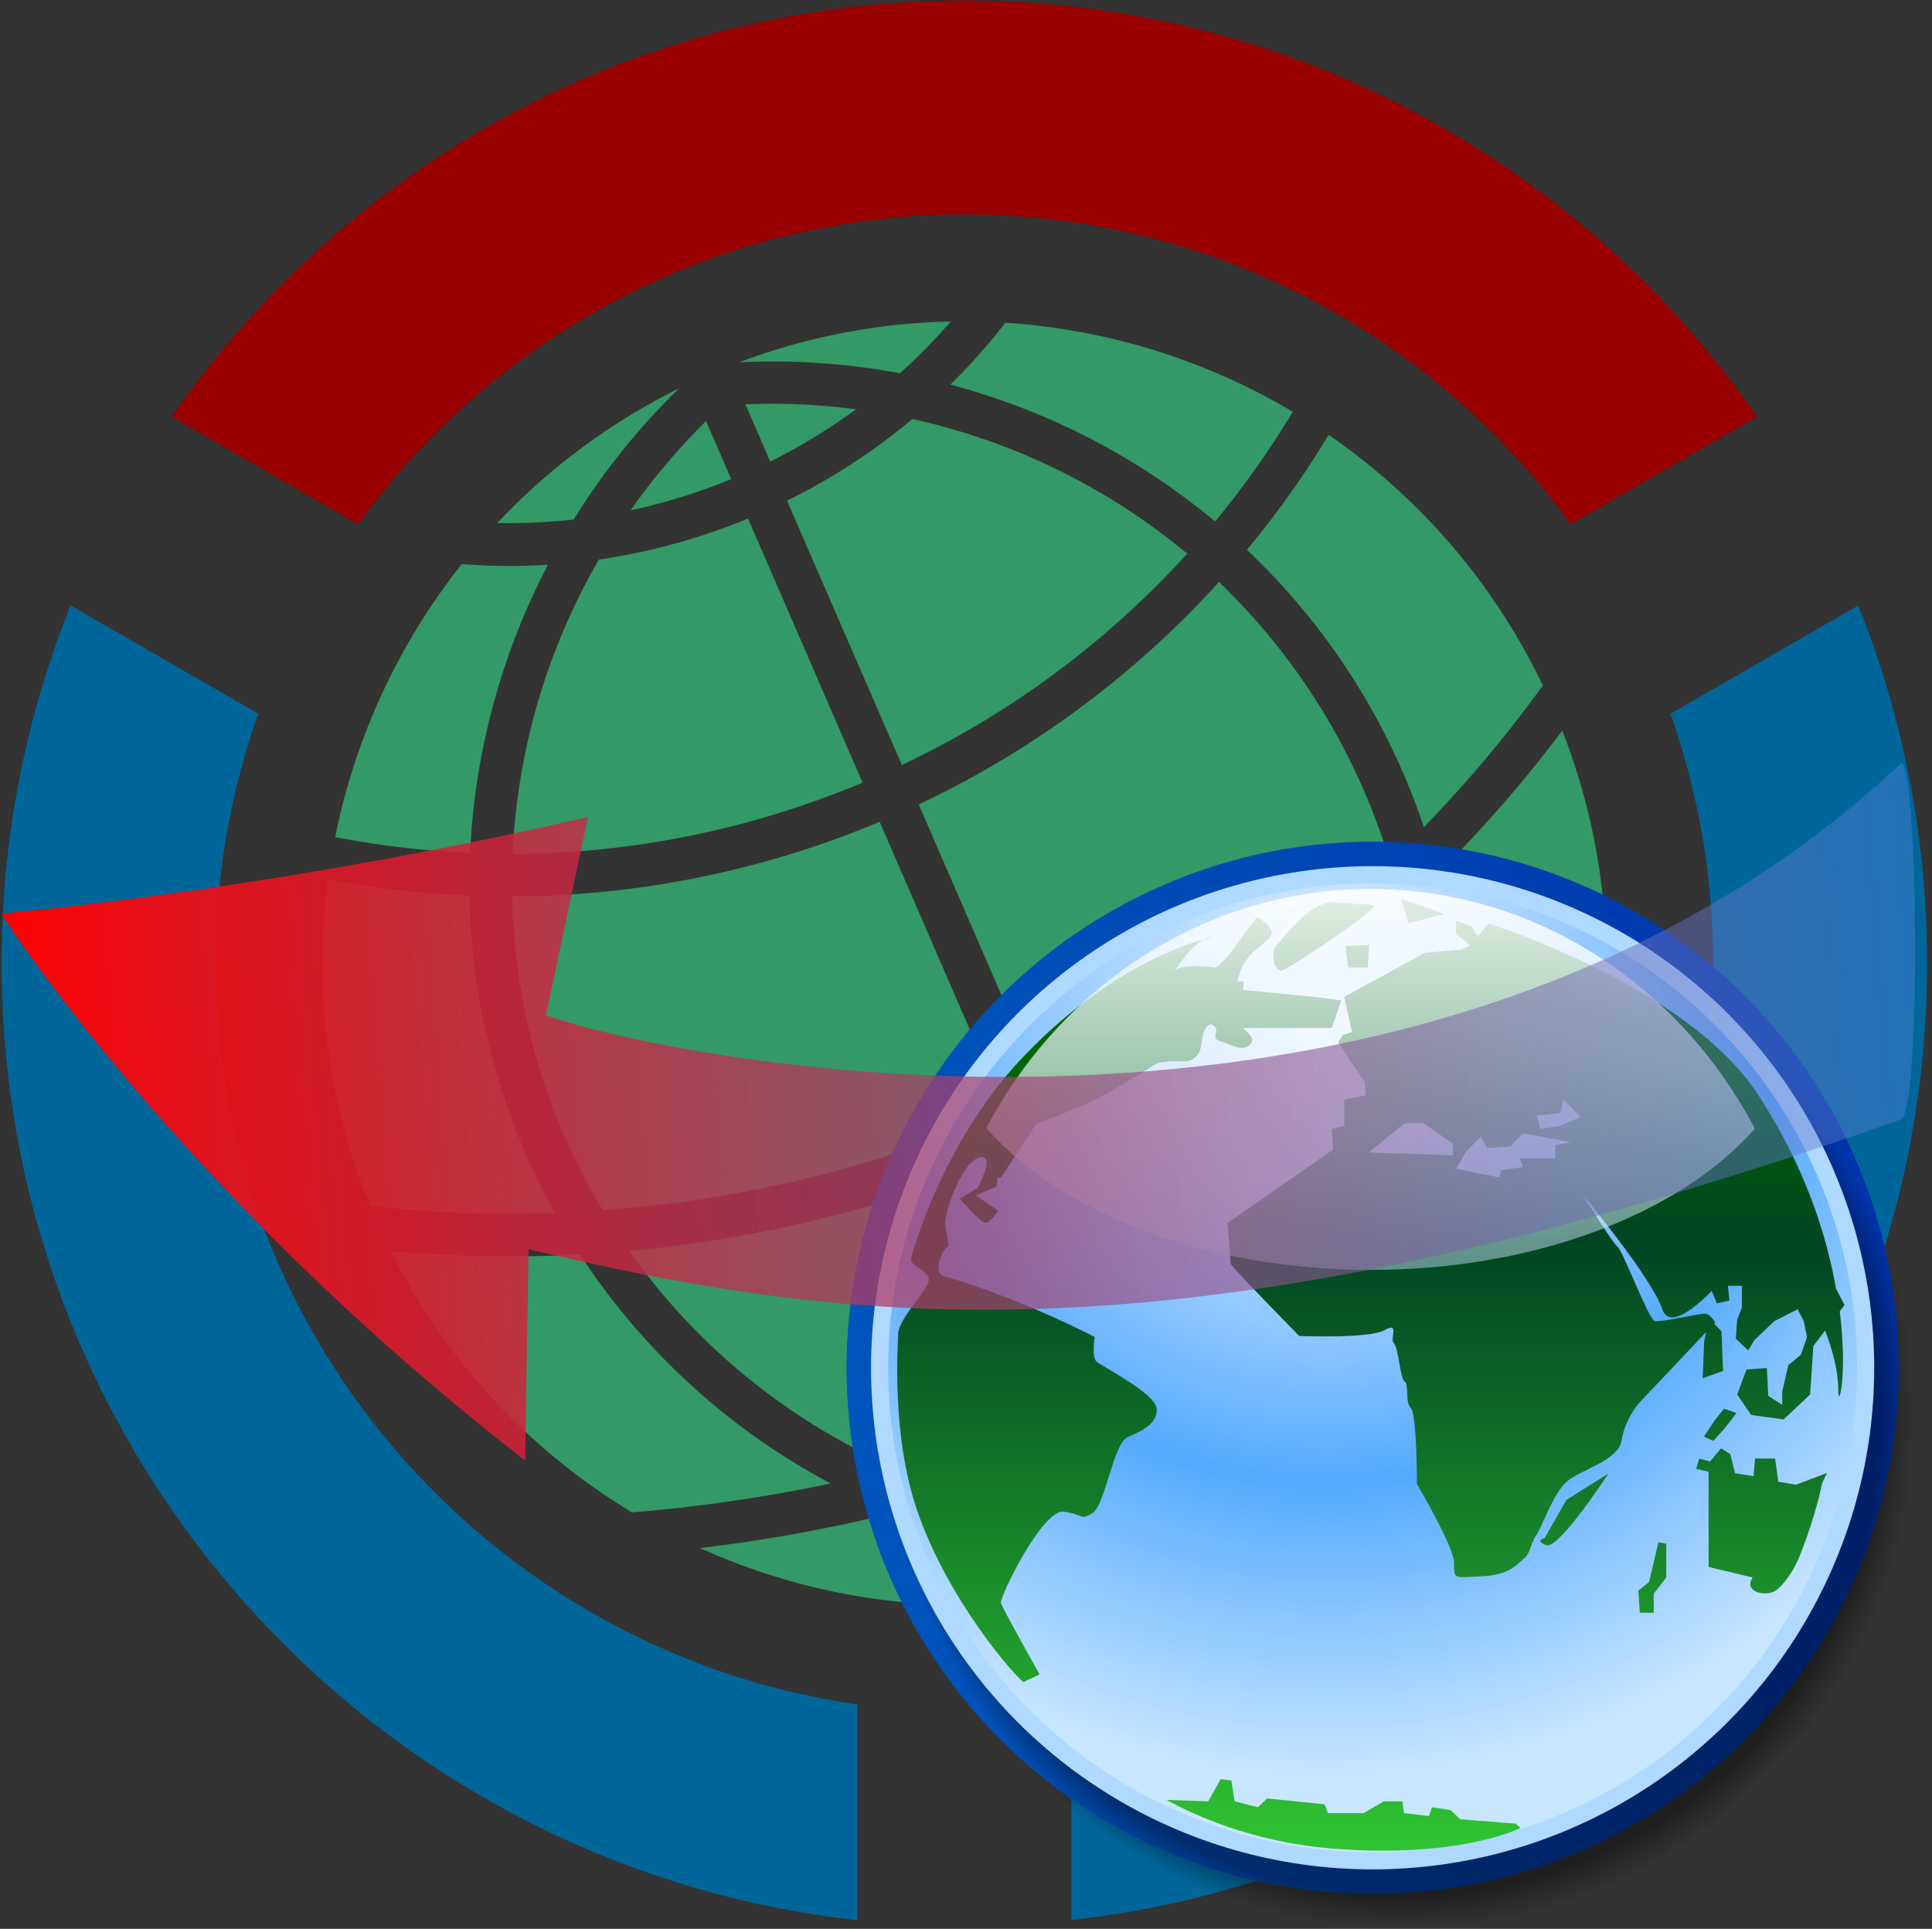 <?xml version="1.0" encoding="UTF-8" standalone="no"?>
<!-- Created with Inkscape (http://www.inkscape.org/) -->

<svg
   id="svg2"
   version="1.1"
   inkscape:version="1.1 (c68e22c387, 2021-05-23)"
   width="596"
   height="595"
   sodipodi:docname="Meta-Wiki_Global_rollback.svg"
   xmlns:inkscape="http://www.inkscape.org/namespaces/inkscape"
   xmlns:sodipodi="http://sodipodi.sourceforge.net/DTD/sodipodi-0.dtd"
   xmlns:xlink="http://www.w3.org/1999/xlink"
   xmlns="http://www.w3.org/2000/svg"
   xmlns:svg="http://www.w3.org/2000/svg"
   xmlns:rdf="http://www.w3.org/1999/02/22-rdf-syntax-ns#"
   xmlns:cc="http://creativecommons.org/ns#"
   xmlns:dc="http://purl.org/dc/elements/1.1/">
  <rect width="100%" height="100%" fill="#333333" stroke="none"/>
  <defs
     id="defs6">
    <linearGradient
       id="linearGradient3277-7-1">
      <stop
         offset="0"
         style="stop-color:#ff0000;stop-opacity:1"
         id="stop3279-4-7" />
      <stop
         offset="1"
         style="stop-color:#5480db;stop-opacity:0.42;"
         id="stop3281-0-1" />
    </linearGradient>
    <linearGradient
       y2="116.644"
       x2="173.247"
       y1="116.644"
       x1="19.777"
       gradientTransform="matrix(0.663,0,0.047,0.557,89.121,29.42)"
       gradientUnits="userSpaceOnUse"
       id="linearGradient4020"
       xlink:href="#linearGradient3277-7-1"
       inkscape:collect="always" />
    <linearGradient
       id="a"
       gradientUnits="userSpaceOnUse"
       x1="24"
       x2="24"
       y1="12"
       y2="45.3">
      <stop
         offset="0"
         stop-color="#060"
         id="stop965" />
      <stop
         offset=".2"
         stop-color="#042"
         id="stop967" />
      <stop
         offset="1"
         stop-color="#3c3"
         id="stop969" />
    </linearGradient>
    <linearGradient
       id="b"
       gradientUnits="userSpaceOnUse"
       x1="24"
       x2="24"
       y1="4.4"
       y2="36">
      <stop
         offset="0"
         stop-color="#fff"
         stop-opacity=".9"
         id="stop972" />
      <stop
         offset="1"
         stop-color="#9cf"
         stop-opacity="0"
         id="stop974" />
    </linearGradient>
    <radialGradient
       id="c"
       cx="22.1"
       cy="10.5"
       gradientUnits="userSpaceOnUse"
       r="30.3">
      <stop
         offset="0"
         stop-color="#fff"
         id="stop977" />
      <stop
         offset=".6"
         stop-color="#5af"
         id="stop979" />
      <stop
         offset="1"
         stop-color="#c9e6ff"
         id="stop981" />
    </radialGradient>
    <clipPath
       id="d">
      <use
         xlink:href="#i"
         id="use984" />
    </clipPath>
    <linearGradient
       id="e"
       gradientUnits="userSpaceOnUse"
       x1="25.7"
       x2="20.23"
       y1="5"
       y2="32.93">
      <stop
         offset="0"
         stop-color="#fff"
         id="stop987" />
      <stop
         offset=".5"
         stop-color="#090"
         id="stop989" />
      <stop
         offset="1"
         id="stop991" />
    </linearGradient>
    <radialGradient
       id="f"
       cx="25.2"
       cy="26"
       gradientUnits="userSpaceOnUse"
       r="21">
      <stop
         offset=".93"
         stop-opacity=".4"
         id="stop994" />
      <stop
         offset="1"
         stop-opacity="0"
         id="stop996" />
    </radialGradient>
    <linearGradient
       id="g"
       gradientUnits="userSpaceOnUse"
       x1="2.5"
       x2="45.5"
       y1="24"
       y2="24">
      <stop
         offset="0"
         stop-color="#05b"
         id="stop999" />
      <stop
         offset="1"
         stop-color="#03a"
         id="stop1001" />
    </linearGradient>
    <linearGradient
       inkscape:collect="always"
       xlink:href="#a"
       id="linearGradient1057"
       gradientUnits="userSpaceOnUse"
       x1="24"
       y1="12"
       x2="24"
       y2="45.3" />
    <linearGradient
       inkscape:collect="always"
       xlink:href="#a"
       id="linearGradient1059"
       gradientUnits="userSpaceOnUse"
       x1="24"
       y1="12"
       x2="24"
       y2="45.3" />
  </defs>
  <sodipodi:namedview
     pagecolor="#ffffff"
     bordercolor="#666666"
     borderopacity="1"
     objecttolerance="10"
     gridtolerance="10"
     guidetolerance="10"
     inkscape:pageopacity="0"
     inkscape:pageshadow="2"
     inkscape:window-width="1920"
     inkscape:window-height="996"
     id="namedview4"
     showgrid="false"
     inkscape:zoom="1.3680672"
     inkscape:cx="297.86548"
     inkscape:cy="297.5"
     inkscape:window-x="-8"
     inkscape:window-y="-8"
     inkscape:window-maximized="1"
     inkscape:current-layer="svg2"
     inkscape:pagecheckerboard="0" />
  <path
     d="m 209.464,119.807 a 196.818,196.818 0 0 0 -56.046,41.515 c 7.849,0.17 15.698,-0.212 23.547,-1.061 9.079,-14.637 19.941,-28.214 32.499,-40.454 z m 18.583,-8.061 a 214.68,214.68 0 0 1 49.576,3.394 c 5.6,-5.006 10.819,-10.395 15.698,-15.974 a 196.797,196.797 0 0 0 -65.274,12.58 z m -10.289,18.18 a 202.164,202.164 0 0 0 -23.25,27.514 181.714,181.714 0 0 0 31.056,-9.652 l -7.743,-17.862 z m 12.198,-5.219 7.637,17.671 c 9.44,-4.667 18.244,-10.119 26.474,-16.122 a 200.382,200.382 0 0 0 -34.09,-1.549 z m 80.187,-25.159 a 187.569,187.569 0 0 1 -16.971,19.092 213.195,213.195 0 0 1 81.672,42.215 c 8.867,-10.713 16.865,-22.02 23.971,-33.835 A 199.088,199.088 0 0 0 310.143,99.548 Z m -167.714,74.459 a 198.982,198.982 0 0 0 -39.033,84.217 282.988,282.988 0 0 0 41.621,4.879 213.153,213.153 0 0 1 24.014,-88.884 193.255,193.255 0 0 1 -26.602,-0.212 z m 139.033,-44.76 a 193.042,193.042 0 0 1 -38.672,25.202 l 35.426,81.545 a 281.651,281.651 0 0 0 88.036,-65.21 199.916,199.916 0 0 0 -84.727,-41.515 z m -96.691,43.318 a 199.682,199.682 0 0 0 -26.644,90.857 c 36.063,-0.127 72.699,-7.213 107.977,-21.998 l -35.342,-81.46 a 193.679,193.679 0 0 1 -45.991,12.643 z M 409.889,134.169 c -7.51,12.367 -15.91,24.226 -25.244,35.426 a 208.953,208.953 0 0 1 54.603,85.554 392.322,392.322 0 0 0 36.699,-43.7 A 196.712,196.712 0 0 0 409.889,134.169 Z M 101.191,271.208 a 196.818,196.818 0 0 0 13.025,100.828 392.449,392.449 0 0 0 56.979,2.121 208.995,208.995 0 0 1 -26.347,-97.836 c -14.701,-0.636 -29.275,-2.333 -43.657,-5.091 z M 375.99,179.565 a 294.443,294.443 0 0 1 -92.576,68.583 l 38.948,89.775 A 392.364,392.364 0 0 0 428.727,265.671 198.685,198.685 0 0 0 375.99,179.481 Z m -218.074,96.988 a 196.543,196.543 0 0 0 28.002,96.797 c 41.791,-3.076 83.708,-12.94 124.375,-30.123 L 271.365,253.494 a 294.697,294.697 0 0 1 -113.45,23.017 z m 324.057,-51.23 c -11.667,15.571 -24.523,30.335 -38.46,44.209 a 209.589,209.589 0 0 1 -0.17,105.304 486.106,486.106 0 0 0 48.579,-40.136 196.861,196.861 0 0 0 -9.97,-109.292 z M 120.495,385.909 a 196.903,196.903 0 0 0 74.459,80.611 485.788,485.788 0 0 0 61.307,-8.91 209.737,209.737 0 0 1 -77.344,-70.641 c -19.58,1.061 -39.096,0.679 -58.422,-1.061 z M 432.503,280.096 A 405.326,405.326 0 0 1 327.623,349.952 l 31.884,73.568 a 491.686,491.686 0 0 0 66.61,-36.805 c 0,0 0.042,0 0.042,-0.042 A 197.285,197.285 0 0 0 432.524,280.096 Z M 194.063,385.845 a 197.434,197.434 0 0 0 82.351,67.035 492.704,492.704 0 0 0 71.023,-24.077 l -31.884,-73.505 a 405.983,405.983 0 0 1 -121.426,30.547 z m 291.855,-28.087 a 498.941,498.941 0 0 1 -49.003,37.59 214.383,214.383 0 0 1 -51.549,79.19 197.497,197.497 0 0 0 100.552,-116.759 z M 215.998,477.551 a 197.54,197.54 0 0 0 151.04,4.943 214.256,214.256 0 0 1 -91.494,-15.783 c -19.771,4.879 -39.669,8.443 -59.546,10.819 z M 417.483,407.801 c -16.822,10.182 -34.366,19.516 -52.694,27.79 l 12.41,28.638 a 200.573,200.573 0 0 0 40.306,-56.491 z m -119.941,52.949 a 200.891,200.891 0 0 0 67.565,8.761 l -12.41,-28.596 c -18.244,7.743 -36.614,14.362 -55.155,19.835 z"
     fill="#339966"
     id="path1063"
     style="stroke-width:21.213" />
  <path
     d="m 297.5,0.163 c -101.337,0 -190.879,50.849 -244.485,128.405 l 57.425,33.178 A 230.675,230.675 0 0 1 297.5,66.137 c 76.92,0 145.1,37.696 187.06,95.567 l 57.425,-33.178 C 488.379,51.012 398.837,0.184 297.5,0.184 Z"
     fill="#990000"
     id="path1065"
     style="stroke-width:21.213" />
  <path
     d="M 21.768,186.778 A 295.44,295.44 0 0 0 0.512,297.152 c 0,152.779 115.571,278.745 263.98,295.164 V 525.769 C 152.612,509.689 66.486,413.423 66.486,297.13 c 0,-26.984 4.667,-52.885 13.195,-76.962 z m 551.465,0 -57.913,33.411 a 230.378,230.378 0 0 1 13.152,76.962 c 0,116.292 -86.084,212.559 -197.964,228.596 v 66.504 C 478.918,575.896 594.489,449.931 594.489,297.152 c 0,-39.033 -7.552,-76.262 -21.256,-110.374 z"
     fill="#006699"
     id="path1067"
     style="stroke-width:21.213" />
  <g
     id="g1055"
     transform="matrix(7.548,0,0,7.548,242.289,240.77)">
    <circle
       cx="24"
       cy="24"
       fill="url(#g)"
       r="21.5"
       id="circle1006"
       style="fill:url(#g)" />
    <circle
       cx="25.2"
       cy="26"
       fill="url(#f)"
       r="21"
       id="circle1008"
       style="fill:url(#f)" />
    <circle
       cx="24"
       cy="24"
       fill="#b0d9ff"
       r="20.5"
       id="circle1010" />
    <circle
       cx="24"
       cy="24"
       fill="url(#c)"
       r="19.8"
       id="circle1012"
       style="fill:url(#c)" />
    <g
       fill="url(#a)"
       id="g1015"
       style="fill:url(#linearGradient1059)">
      <path
         id="h"
         d="m 17.43,6.4 c -0.1,0 -0.2,0.04 -0.31,0.1 0.26,-0.07 0.38,-0.1 0.31,-0.1 m 6.37,1.24 0.06,-0.93 -0.98,0.06 0.13,0.87 h 0.79 m -11.09,16.1 c -0.2,-0.19 -0.07,-1 -0.07,-1 0,0 -2.95,-1.55 -6.17,-2.49 -0.4,-0.11 -0.2,-0.93 0.2,-1.24 L 6.54,18.14 C 6.47,17.71 7.2,15.59 7.92,15.41 8.64,15.22 7.85,16.65 7.85,16.65 l -0.72,0.44 c 0,0 0.85,0.99 1.05,0.99 0.2,0 0.52,-0.5 0.52,-0.5 l -0.92,-0.62 0.85,-0.37 0.05,-0.33 0.14,-0.05 1.41,-2.14 c 0.98,-0.4 2.18,-0.89 2.33,-0.97 0.26,-0.12 2.1,-1.18 2.43,-1.43 0.33,-0.25 1.05,-0.19 1.31,-0.19 0.26,0 0.66,-0.13 0.72,-0.81 0.07,-0.68 0.33,-0.81 0.53,-0.62 0.2,0.18 -0.2,0.5 0.26,0.62 0.46,0.12 0.85,0.44 1.18,0.12 0.24,-0.23 -0.08,-0.49 -0.3,-0.68 h 3.64 L 22.72,8.99 21.87,8.87 18.72,8.56 V 8.19 l -0.25,0.04 c 0.34,-1.87 2.37,-1.57 0.84,-2.65 -0.09,-0.07 -1.43,2.1 -1.77,2.06 -0.61,-0.08 -1.41,-0.09 -1.58,0.11 -0.22,0.26 0.5,-0.91 1.13,-1.26 -1,0.29 -4.16,1.38 -7.49,4.93 -3.19,3.4 -4.46,7.98 -4.46,8.14 0,0.31 0.66,0.44 0.72,0.81 0.06,0.37 -1.25,1.62 -1.25,2.24 0,0.29 -0.31,4.12 0.79,7.27 1.28,3.68 4.01,6.76 4.33,6.96 l 0.66,-0.31 c 0,0 -1.51,-2.67 -1.58,-2.92 -0.06,-0.25 1.71,-3.85 2.56,-3.73 0.85,0.12 0.66,0.37 1.18,0.06 0.52,-0.31 0.85,-2.86 1.44,-3.11 0.59,-0.25 1.25,-0.56 1.18,-1.18 -0.07,-0.62 -2.3,-1.74 -2.49,-1.93 M 26.92,5.45 25.15,4.83 l 0.33,1 1.44,-0.37 m -6.63,2.3 c 0.2,0 4.14,-2.61 3.74,-2.67 -0.39,-0.06 -0.46,0 -1.51,-0.12 -1.05,-0.12 -2.17,1.49 -2.43,1.74 -0.26,0.25 -0.17,1.06 0.2,1.06 m 18.07,18.74 0.51,-0.66 -0.51,-0.18 -0.38,0.48 -0.44,0.66 0.38,0.18 0.44,-0.48 m 2.22,2.16 -0.13,-0.96 h -0.82 l -0.06,0.72 -0.76,-0.12 -0.19,-0.78 -0.38,-0.24 -0.45,0.54 -0.44,-0.12 -0.13,0.42 0.51,0.12 v 3.89 l 1.8,0.43 c -0.04,0.07 -0.07,0.13 -0.08,0.16 -0.13,0.42 0.51,0.6 0.95,0.42 0.17,-0.06 0.69,-0.59 1.02,-1.38 0.46,-1.09 0.86,-2.53 0.94,-3.03 l 0.21,-0.44 -1.27,0.48 -0.7,-0.12 m 2.67,-7.25 -0.33,-0.64 C 42.55,18.55 41.65,15.72 39.72,12.79 36.81,8.38 28.73,5.84 28.73,5.84 L 28.29,6.38 28.04,5.96 27.41,5.72 v 0.54 l 0.57,0.48 -0.38,0.18 -1.46,0.12 -3.3,1.8 0.32,1.44 -0.38,0.12 -0.19,0.3 1.08,1.62 0.06,0.54 -0.89,0.18 v 1.08 l -0.51,0.12 0.06,0.84 -4.32,3 0.13,1.68 c 0.32,0.42 2.8,2.94 2.8,2.94 0,0 2.86,0.12 3.49,-0.24 0.64,-0.36 0.19,0.36 0.38,0.54 0.19,0.18 0.25,1.44 0.44,1.56 0.19,0.12 0,0.84 0.25,1.08 0.25,0.24 0.25,3.11 0.25,3.11 0,0 1.52,2.57 1.52,3.23 0,0.66 -0.06,0.6 1.14,0.54 1.21,-0.06 1.46,-0.54 1.71,-0.72 0.26,-0.18 0.26,-0.6 0.51,-0.96 0.25,-0.36 0.7,-1.74 1.27,-2.21 0.57,-0.48 2.1,-0.84 2.22,-1.68 0.13,-0.84 0.7,-1.5 0.7,-1.5 l 2.75,-2.91 -0.08,0.39 -0.06,1.5 0.83,-0.3 -0.06,-1.62 -0.3,-0.31 0.04,-0.05 c 0,0 -0.19,-0.36 -0.44,-0.36 -0.25,0 -1.78,0.36 -2.03,0.3 -0.25,-0.06 -1.33,-2.94 -1.53,-3.05 -0.19,-0.12 -1.4,-2.1 -1.4,-2.1 0,0 2.79,3.35 3.24,4.67 0.26,0.77 1.23,0.05 2.02,-0.75 l 0.21,0.51 0.51,-0.12 -0.06,-0.6 h 0.57 v 0.9 l -0.19,0.48 -0.06,0.78 0.51,0.48 0.25,-0.42 0.82,-0.78 0.95,-0.48 0.25,0.48 0.13,0.66 -0.25,0.72 -0.51,0.42 -0.25,1.08 v 0.54 l -0.57,-0.36 -0.06,-1.14 -0.83,0.06 -0.38,1.02 0.57,0.84 1.33,0.18 1.08,-1.02 0.13,-1.98 0.48,-0.63 c 0.31,0.8 0.54,1.65 0.54,2.43 0,0.86 0.39,-0.6 0.06,-3.22 l 0.2,-0.26 M 27.28,15.32 23.85,15.2 25.31,14 h 0.76 l 1.21,0.84 v 0.48 m 4.19,-0.42 v 0.54 h -1.46 l 0.13,0.36 -0.89,0.12 -0.06,0.3 -0.64,-0.12 -1.14,-0.24 0.19,-0.3 0.19,-0.36 0.64,-0.66 0.25,0.48 0.95,-0.06 0.51,-0.54 1.97,0.36 -0.63,0.12 m 0.13,-0.78 -0.76,0.12 -0.13,-0.54 0.95,-0.12 0.13,-0.54 0.7,0.72 -0.89,0.36 m 3.69,18.63 -0.44,0.36 0.06,0.9 h 0.57 V 33.23 L 36,32.57 v -1.38 l -0.32,-0.06 -0.38,1.62 m -4.26,-1.8 c 0,0 -0.45,0.12 0.06,0.3 0.51,0.18 2.54,-2.93 2.54,-2.93 l -1.72,1.08 -0.89,1.56 M 27.57,42.44 27.19,42.08 26.43,41.96 26.3,42.32 25.28,42.2 25.22,41.72 h -0.76 l -0.83,0.48 h -1.46 l -0.13,-0.36 -2.35,-0.24 -0.38,0.36 -0.95,-0.24 -0.13,-0.85 -0.44,-0.06 -0.51,0.91 -1.71,-0.06 c 0.31,0.15 2.87,1.67 6.79,1.99 5.21,0.42 7.68,-0.84 7.68,-0.84 l -0.19,-0.18 -2.29,-0.18 z"
         style="fill:url(#linearGradient1057)" />
    </g>
    <path
       id="i"
       d="M 23.93,20 C 30.7,20 36.59,17.67 39.62,14.23 36.57,8.4 30.67,4.43 23.9,4.43 17.18,4.43 11.28,8.39 8.21,14.2 11.23,17.66 17.14,20 23.93,20 Z"
       fill="url(#b)"
       style="fill:url(#b)" />
    <use
       clip-path="url(#d)"
       fill="url(#e)"
       xlink:href="#h"
       id="use1018"
       x="0"
       y="0"
       width="100%"
       height="100%"
       style="fill:url(#e)" />
  </g>
  <g
     id="g3201-9-1"
     transform="matrix(5.787,0,0,6.315,-620.549,-244.744)"
     inkscape:transform-center-y="-10.710999">
    <path
       inkscape:connector-curvature="0"
       sodipodi:nodetypes="cccccccc"
       style="fill:url(#linearGradient4020);fill-opacity:1;fill-rule:evenodd;stroke:none"
       id="arrow-4-5"
       d="m 107.292,83.385 c 0,0 14.422,-1.128 31.281,-4.724 0,0 -2.237,9.684 -2.237,9.684 6.938,2.289 46.751,9.582 72.239,-12.306 0.925,0.107 1.077,17.537 -0.058,17.416 -37.915,12.282 -55.846,10.079 -73.108,6.319 0,0 -0.186,10.326 -0.186,10.326 -18.66,-13.274 -27.931,-26.715 -27.931,-26.715" />
  </g>
</svg>
